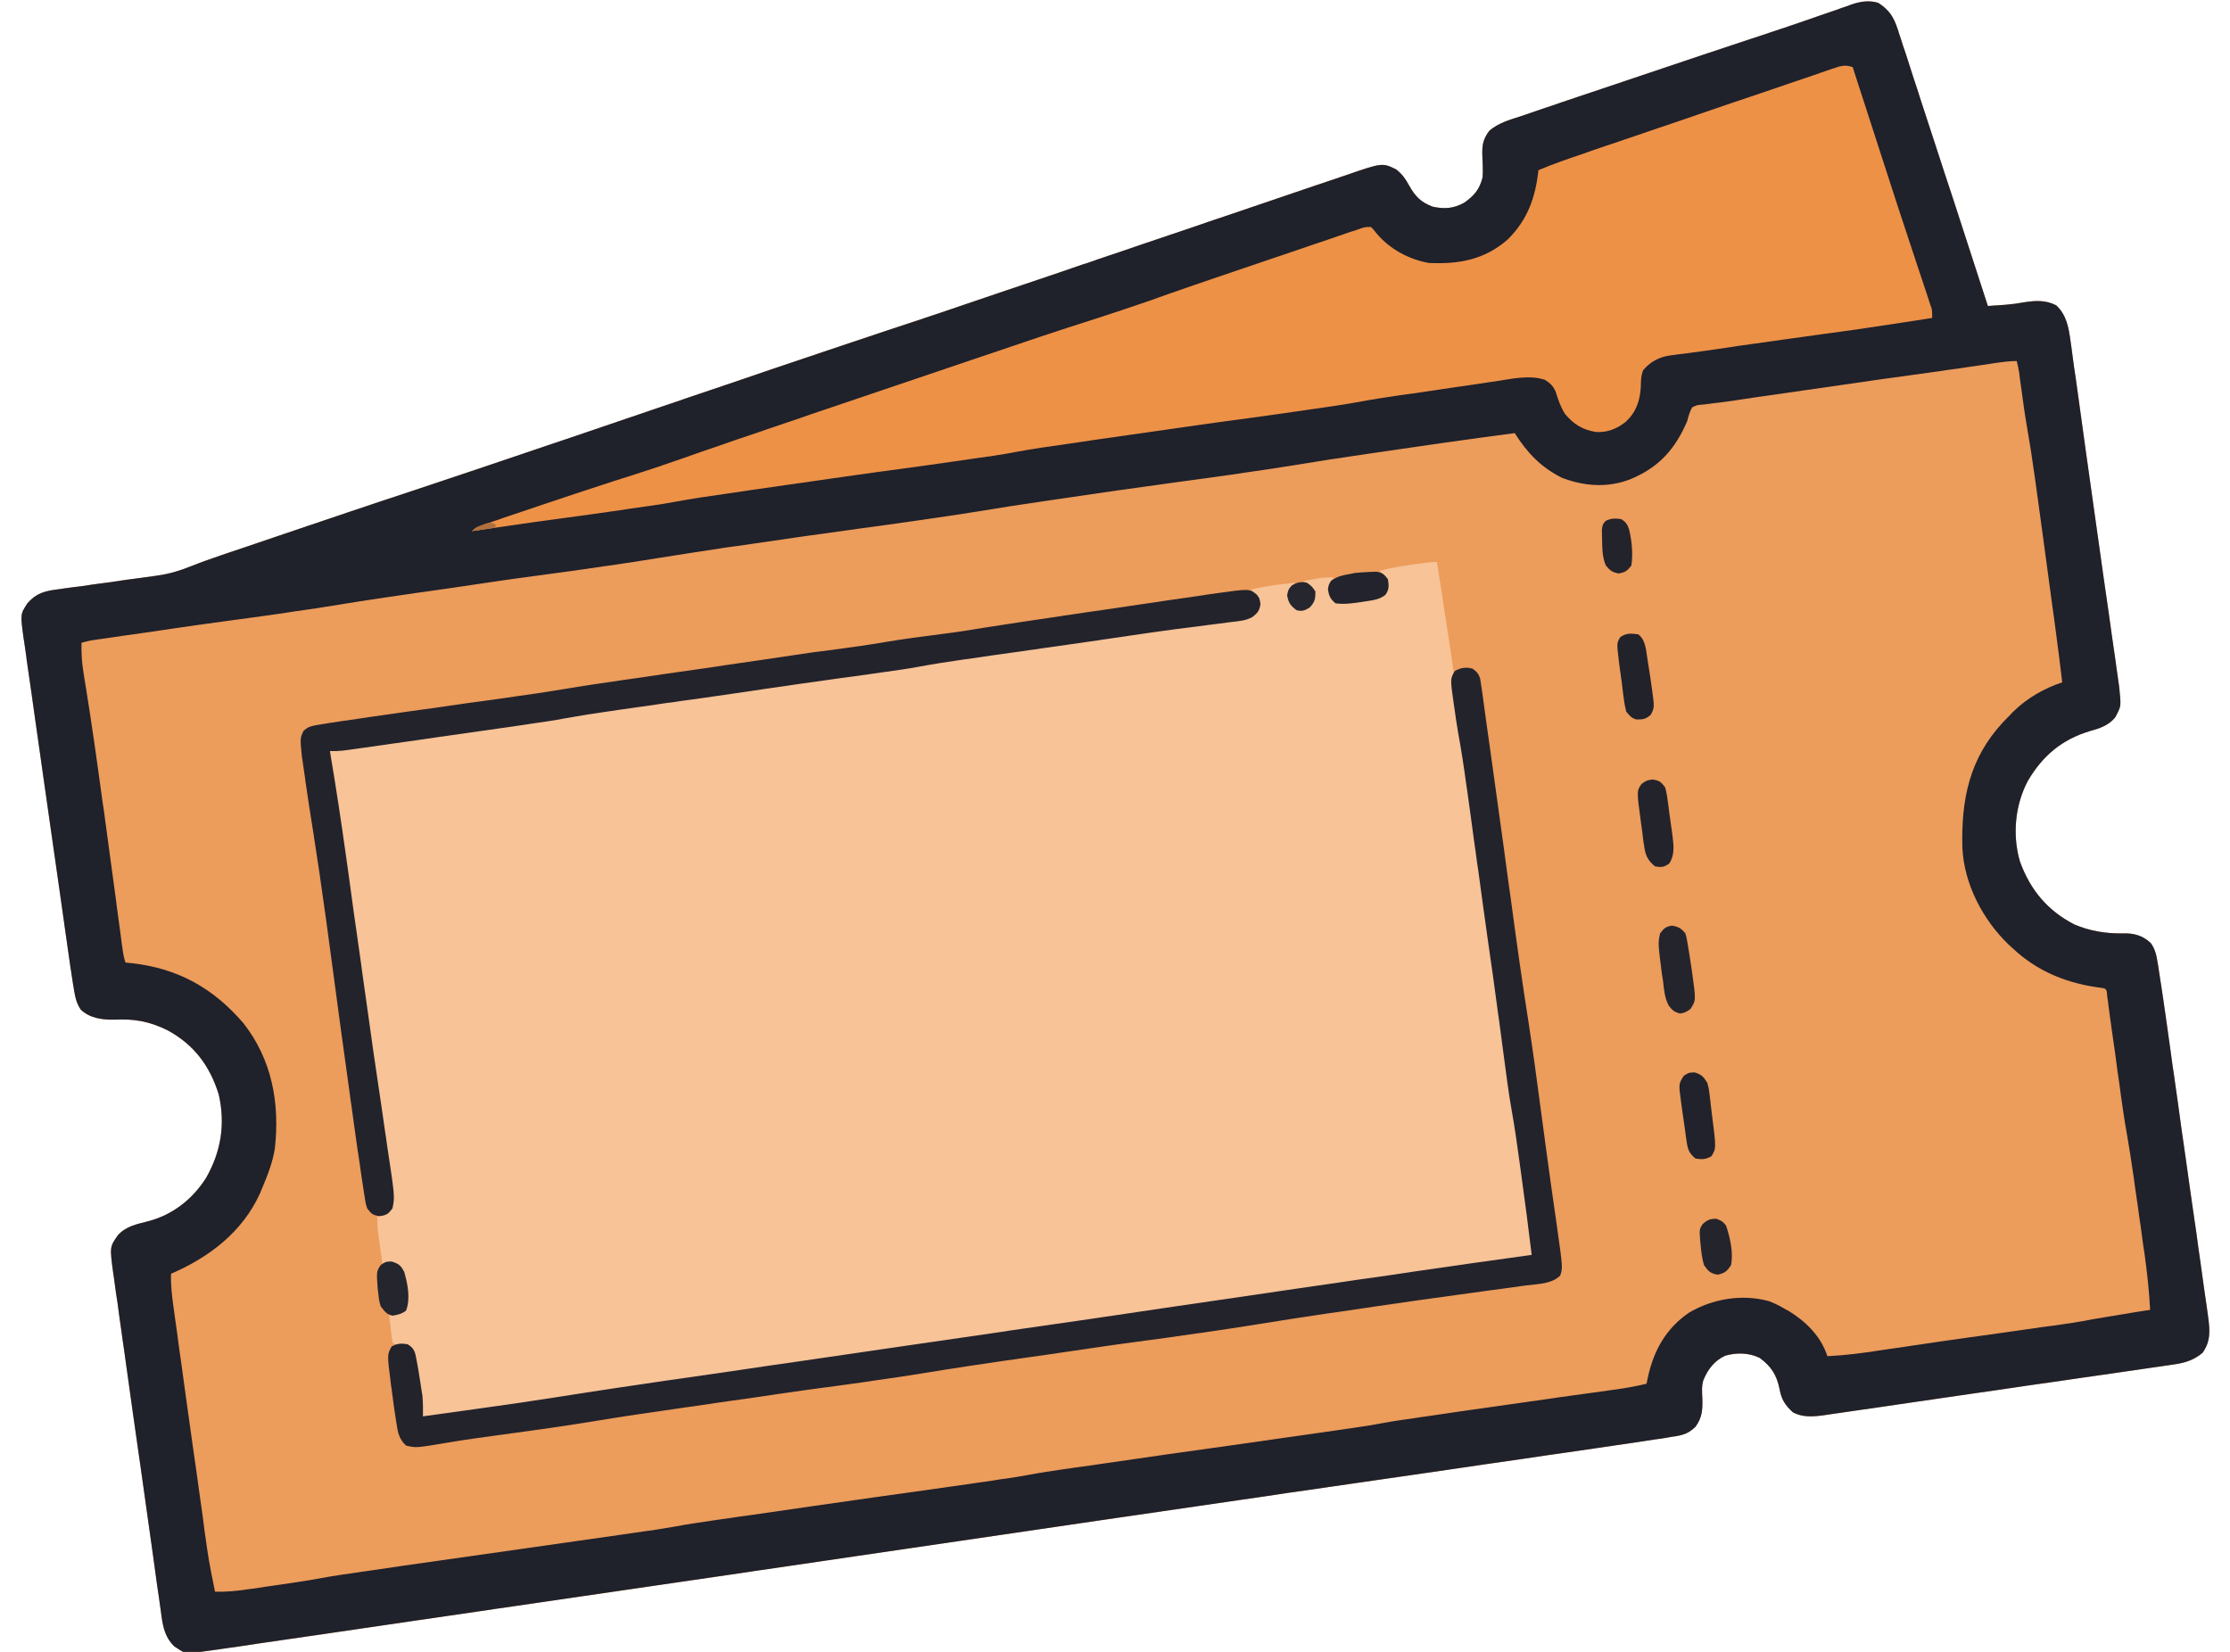 <?xml version="1.0" encoding="UTF-8"?>
<svg xmlns="http://www.w3.org/2000/svg" xmlns:xlink="http://www.w3.org/1999/xlink" width="54px" height="40px" viewBox="0 0 53 40" version="1.1">
<g id="surface1">
<path style=" stroke:none;fill-rule:nonzero;fill:rgb(92.549%,61.176%,35.686%);fill-opacity:1;" d="M 44.984 0.07 C 45.246 0.238 45.359 0.414 45.453 0.707 C 45.469 0.75 45.469 0.75 45.48 0.793 C 45.516 0.891 45.543 0.984 45.574 1.082 C 45.598 1.152 45.621 1.219 45.645 1.289 C 45.703 1.477 45.766 1.664 45.824 1.848 C 45.891 2.043 45.953 2.242 46.016 2.438 C 46.137 2.805 46.258 3.176 46.379 3.547 C 46.516 3.969 46.652 4.387 46.793 4.809 C 47.074 5.676 47.355 6.543 47.637 7.41 C 47.73 7.402 47.824 7.395 47.914 7.391 C 47.965 7.387 48.016 7.383 48.07 7.379 C 48.219 7.367 48.363 7.348 48.512 7.32 C 48.797 7.277 49.023 7.262 49.289 7.391 C 49.547 7.629 49.594 7.938 49.641 8.277 C 49.645 8.32 49.652 8.367 49.66 8.41 C 49.68 8.559 49.699 8.707 49.719 8.855 C 49.734 8.957 49.75 9.062 49.766 9.168 C 49.801 9.422 49.836 9.676 49.871 9.926 C 49.91 10.219 49.953 10.512 49.992 10.805 C 50.059 11.273 50.125 11.746 50.191 12.219 C 50.277 12.82 50.359 13.422 50.445 14.023 C 50.484 14.285 50.52 14.551 50.559 14.812 C 50.586 15.016 50.617 15.223 50.645 15.426 C 50.672 15.613 50.699 15.801 50.727 15.992 C 50.734 16.059 50.746 16.125 50.754 16.195 C 50.77 16.285 50.781 16.379 50.793 16.469 C 50.801 16.523 50.809 16.574 50.816 16.625 C 50.863 17.09 50.863 17.09 50.766 17.285 C 50.754 17.309 50.738 17.336 50.727 17.363 C 50.566 17.566 50.348 17.637 50.109 17.703 C 49.43 17.906 48.961 18.301 48.602 18.914 C 48.293 19.504 48.227 20.223 48.414 20.863 C 48.664 21.551 49.086 22.055 49.734 22.387 C 50.098 22.543 50.5 22.609 50.891 22.602 C 51.168 22.594 51.375 22.645 51.582 22.836 C 51.691 22.988 51.723 23.145 51.75 23.328 C 51.758 23.359 51.762 23.391 51.766 23.422 C 51.781 23.523 51.797 23.625 51.812 23.727 C 51.816 23.758 51.824 23.789 51.828 23.824 C 51.867 24.074 51.902 24.324 51.938 24.574 C 51.949 24.656 51.961 24.738 51.973 24.82 C 52.004 25.043 52.035 25.262 52.066 25.484 C 52.09 25.672 52.117 25.855 52.145 26.043 C 52.207 26.48 52.27 26.918 52.328 27.355 C 52.395 27.805 52.457 28.258 52.52 28.707 C 52.574 29.098 52.633 29.484 52.688 29.871 C 52.719 30.105 52.75 30.336 52.785 30.566 C 52.816 30.785 52.844 31 52.875 31.219 C 52.887 31.297 52.898 31.379 52.91 31.457 C 52.926 31.566 52.941 31.676 52.957 31.785 C 52.961 31.816 52.965 31.848 52.969 31.879 C 53.016 32.215 53.035 32.477 52.836 32.758 C 52.621 32.941 52.398 33.004 52.125 33.043 C 52.07 33.051 52.07 33.051 52.012 33.059 C 51.887 33.078 51.766 33.094 51.641 33.113 C 51.551 33.125 51.461 33.137 51.371 33.152 C 51.129 33.188 50.887 33.223 50.645 33.258 C 50.391 33.293 50.137 33.332 49.883 33.367 C 49.457 33.43 49.031 33.492 48.605 33.551 C 48.168 33.617 47.73 33.68 47.293 33.742 C 46.762 33.82 46.234 33.898 45.707 33.973 C 45.504 34.004 45.305 34.031 45.102 34.062 C 44.863 34.098 44.625 34.129 44.391 34.164 C 44.301 34.176 44.215 34.191 44.129 34.203 C 44.008 34.219 43.891 34.238 43.77 34.254 C 43.719 34.262 43.719 34.262 43.668 34.27 C 43.414 34.305 43.141 34.328 42.91 34.195 C 42.719 34.016 42.637 33.887 42.59 33.625 C 42.52 33.289 42.387 33.086 42.113 32.883 C 41.855 32.754 41.551 32.75 41.277 32.828 C 41.016 32.949 40.855 33.156 40.746 33.426 C 40.703 33.57 40.715 33.711 40.723 33.859 C 40.73 34.133 40.723 34.316 40.559 34.547 C 40.406 34.695 40.289 34.742 40.086 34.777 C 40.043 34.785 40.043 34.785 40 34.789 C 39.898 34.809 39.801 34.824 39.699 34.84 C 39.66 34.844 39.621 34.852 39.582 34.855 C 39.27 34.906 38.953 34.949 38.641 34.996 C 38.5 35.016 38.355 35.039 38.211 35.059 C 37.961 35.094 37.715 35.133 37.465 35.168 C 37.098 35.219 36.73 35.273 36.367 35.328 C 35.758 35.414 35.148 35.504 34.539 35.594 C 33.633 35.723 32.727 35.855 31.816 35.988 C 31.781 35.992 31.742 36 31.703 36.004 C 31.359 36.055 31.02 36.105 30.676 36.152 C 30.297 36.211 29.918 36.266 29.539 36.32 C 27.25 36.652 24.961 36.988 22.672 37.324 C 21.066 37.559 19.461 37.797 17.852 38.031 C 17.793 38.039 17.73 38.047 17.668 38.059 C 15.754 38.34 13.836 38.617 11.922 38.898 C 11.766 38.922 11.609 38.945 11.453 38.965 C 11.395 38.977 11.395 38.977 11.336 38.984 C 10.719 39.074 10.102 39.164 9.484 39.254 C 8.863 39.344 8.242 39.438 7.621 39.527 C 7.246 39.582 6.871 39.637 6.496 39.691 C 6.242 39.73 5.988 39.766 5.738 39.801 C 5.594 39.824 5.445 39.844 5.301 39.867 C 5.145 39.891 4.988 39.91 4.832 39.934 C 4.789 39.941 4.742 39.949 4.695 39.953 C 4 40.055 4 40.055 3.793 39.914 C 3.77 39.898 3.742 39.883 3.719 39.867 C 3.504 39.656 3.449 39.414 3.41 39.129 C 3.406 39.09 3.398 39.055 3.395 39.016 C 3.379 38.895 3.359 38.773 3.344 38.652 C 3.332 38.562 3.32 38.477 3.305 38.391 C 3.273 38.152 3.238 37.914 3.207 37.676 C 3.172 37.426 3.137 37.18 3.102 36.93 C 3.043 36.512 2.984 36.094 2.926 35.676 C 2.855 35.191 2.789 34.711 2.719 34.227 C 2.648 33.711 2.574 33.199 2.504 32.684 C 2.48 32.535 2.461 32.387 2.441 32.238 C 2.406 32.008 2.375 31.773 2.344 31.539 C 2.332 31.457 2.316 31.371 2.305 31.285 C 2.289 31.168 2.273 31.051 2.258 30.934 C 2.254 30.902 2.246 30.867 2.242 30.832 C 2.156 30.195 2.156 30.195 2.352 29.914 C 2.551 29.691 2.809 29.645 3.082 29.574 C 3.672 29.422 4.156 29.047 4.488 28.527 C 4.852 27.891 4.961 27.223 4.797 26.504 C 4.582 25.805 4.191 25.289 3.551 24.945 C 3.113 24.73 2.754 24.668 2.27 24.691 C 1.977 24.695 1.68 24.66 1.457 24.449 C 1.348 24.293 1.32 24.137 1.289 23.953 C 1.285 23.922 1.281 23.891 1.273 23.859 C 1.258 23.758 1.242 23.66 1.227 23.559 C 1.223 23.527 1.219 23.492 1.211 23.461 C 1.176 23.211 1.141 22.965 1.105 22.715 C 1.094 22.633 1.082 22.551 1.07 22.469 C 1.039 22.25 1.008 22.027 0.977 21.809 C 0.957 21.672 0.938 21.531 0.918 21.395 C 0.848 20.914 0.781 20.43 0.711 19.949 C 0.648 19.5 0.582 19.051 0.52 18.605 C 0.465 18.219 0.41 17.832 0.355 17.445 C 0.324 17.215 0.289 16.984 0.258 16.754 C 0.227 16.539 0.195 16.324 0.164 16.105 C 0.152 16.027 0.141 15.949 0.133 15.871 C 0.117 15.762 0.102 15.652 0.086 15.547 C 0.078 15.5 0.078 15.5 0.07 15.449 C -0.008 14.871 -0.008 14.871 0.164 14.609 C 0.379 14.359 0.594 14.309 0.906 14.27 C 0.977 14.262 0.977 14.262 1.043 14.25 C 1.188 14.23 1.328 14.211 1.473 14.195 C 1.566 14.18 1.664 14.168 1.758 14.152 C 1.949 14.125 2.141 14.098 2.332 14.074 C 2.379 14.066 2.426 14.059 2.477 14.051 C 2.574 14.039 2.672 14.027 2.77 14.012 C 2.914 13.992 3.059 13.973 3.203 13.953 C 3.246 13.945 3.289 13.941 3.332 13.934 C 3.605 13.895 3.852 13.82 4.105 13.719 C 4.348 13.621 4.594 13.535 4.844 13.449 C 4.906 13.43 4.906 13.43 4.969 13.406 C 5.105 13.359 5.238 13.316 5.375 13.27 C 5.473 13.238 5.57 13.203 5.664 13.172 C 5.867 13.102 6.07 13.035 6.273 12.965 C 6.527 12.879 6.781 12.793 7.035 12.707 C 7.234 12.641 7.434 12.574 7.637 12.504 C 7.727 12.473 7.82 12.441 7.914 12.41 C 8.449 12.23 8.984 12.051 9.52 11.875 C 10.578 11.523 11.633 11.168 12.688 10.809 C 12.938 10.723 13.188 10.641 13.441 10.555 C 13.863 10.41 14.285 10.27 14.703 10.125 C 14.73 10.117 14.758 10.105 14.785 10.098 C 14.973 10.035 15.16 9.969 15.348 9.906 C 15.562 9.832 15.777 9.762 15.992 9.688 C 16.016 9.68 16.043 9.672 16.07 9.66 C 16.516 9.508 16.961 9.359 17.41 9.207 C 17.656 9.121 17.906 9.039 18.152 8.953 C 19.102 8.633 20.051 8.312 21 7.996 C 21.922 7.695 22.836 7.383 23.754 7.07 C 24 6.988 24.25 6.902 24.496 6.82 C 24.914 6.68 25.328 6.539 25.742 6.395 C 25.77 6.387 25.797 6.379 25.824 6.371 C 26.008 6.305 26.191 6.242 26.379 6.18 C 26.59 6.109 26.801 6.039 27.012 5.965 C 27.039 5.957 27.062 5.949 27.09 5.938 C 27.531 5.789 27.969 5.641 28.41 5.492 C 28.656 5.406 28.898 5.324 29.145 5.242 C 29.633 5.078 30.117 4.91 30.605 4.746 C 30.859 4.66 31.113 4.574 31.363 4.488 C 31.527 4.434 31.691 4.379 31.852 4.324 C 31.93 4.297 32.004 4.27 32.082 4.246 C 32.973 3.938 32.973 3.938 33.309 4.102 C 33.457 4.219 33.535 4.332 33.625 4.496 C 33.77 4.754 33.906 4.898 34.191 5.004 C 34.473 5.066 34.699 5.051 34.953 4.91 C 35.195 4.742 35.332 4.582 35.402 4.289 C 35.414 4.109 35.402 3.938 35.395 3.762 C 35.387 3.508 35.414 3.367 35.566 3.164 C 35.785 2.98 36.039 2.906 36.309 2.82 C 36.383 2.793 36.383 2.793 36.457 2.77 C 36.594 2.723 36.73 2.676 36.867 2.629 C 37.016 2.582 37.16 2.531 37.305 2.48 C 37.551 2.398 37.797 2.316 38.039 2.234 C 38.379 2.121 38.719 2.004 39.059 1.891 C 40.18 1.512 41.301 1.137 42.426 0.766 C 42.777 0.648 43.133 0.531 43.484 0.406 C 43.516 0.395 43.551 0.383 43.582 0.371 C 43.711 0.328 43.836 0.285 43.961 0.242 C 44.055 0.207 44.152 0.172 44.25 0.141 C 44.277 0.129 44.305 0.121 44.332 0.109 C 44.547 0.035 44.766 0 44.984 0.07 Z M 44.984 0.07 "/>
<path style=" stroke:none;fill-rule:nonzero;fill:rgb(96.863%,76.471%,59.216%);fill-opacity:1;" d="M 34.297 13.609 C 34.34 13.902 34.387 14.191 34.434 14.484 C 34.445 14.582 34.461 14.68 34.477 14.781 C 34.711 16.285 34.711 16.285 34.703 16.539 C 34.699 16.809 34.746 17.078 34.785 17.344 C 34.801 17.438 34.812 17.531 34.828 17.629 C 34.836 17.691 34.844 17.754 34.855 17.816 C 34.859 17.844 34.863 17.867 34.867 17.898 C 34.891 18.074 34.922 18.25 34.953 18.422 C 35.031 18.871 35.094 19.32 35.156 19.773 C 35.168 19.855 35.18 19.941 35.191 20.023 C 35.223 20.246 35.254 20.473 35.285 20.695 C 35.312 20.879 35.336 21.066 35.363 21.25 C 35.535 22.508 35.707 23.762 35.879 25.02 C 35.98 25.762 35.98 25.762 36.082 26.504 C 36.09 26.562 36.098 26.621 36.105 26.68 C 36.117 26.758 36.129 26.836 36.141 26.914 C 36.145 26.957 36.152 27 36.156 27.043 C 36.176 27.152 36.195 27.258 36.219 27.367 C 36.273 27.648 36.312 27.93 36.352 28.215 C 36.359 28.273 36.367 28.332 36.375 28.391 C 36.395 28.512 36.41 28.633 36.426 28.758 C 36.449 28.914 36.469 29.07 36.492 29.227 C 36.512 29.348 36.527 29.469 36.543 29.59 C 36.551 29.648 36.559 29.703 36.566 29.762 C 36.578 29.844 36.59 29.922 36.602 30.004 C 36.609 30.051 36.613 30.094 36.621 30.141 C 36.629 30.25 36.621 30.324 36.59 30.426 C 36.562 30.43 36.539 30.434 36.516 30.438 C 36.398 30.449 36.285 30.465 36.168 30.48 C 36.133 30.484 36.094 30.492 36.055 30.496 C 35.84 30.523 35.625 30.555 35.41 30.59 C 34.738 30.691 34.066 30.789 33.395 30.887 C 33.207 30.914 33.02 30.941 32.832 30.965 C 32.316 31.043 31.805 31.117 31.289 31.191 C 30.816 31.258 30.344 31.328 29.875 31.395 C 29.688 31.422 29.504 31.449 29.316 31.477 C 28.625 31.578 27.934 31.676 27.246 31.781 C 26.734 31.859 26.227 31.934 25.715 32.008 C 25.57 32.027 25.422 32.051 25.277 32.07 C 25.02 32.109 24.766 32.145 24.512 32.18 C 23.812 32.281 23.113 32.383 22.418 32.484 C 22.379 32.492 22.344 32.496 22.305 32.5 C 20.457 32.77 18.605 33.039 16.758 33.309 C 16.461 33.355 16.16 33.398 15.863 33.441 C 15.457 33.5 15.055 33.559 14.648 33.617 C 14.5 33.641 14.352 33.66 14.199 33.684 C 13.461 33.793 12.719 33.898 11.98 34.012 C 11.629 34.066 11.277 34.117 10.926 34.168 C 10.848 34.18 10.773 34.188 10.695 34.199 C 10.582 34.215 10.469 34.234 10.355 34.25 C 10.324 34.254 10.289 34.258 10.254 34.266 C 10.082 34.289 9.914 34.305 9.742 34.297 C 9.734 34.254 9.73 34.207 9.723 34.164 C 9.703 33.996 9.68 33.832 9.656 33.668 C 9.648 33.594 9.641 33.523 9.629 33.453 C 9.617 33.348 9.602 33.246 9.59 33.145 C 9.586 33.109 9.582 33.078 9.578 33.047 C 9.547 32.828 9.547 32.828 9.453 32.633 C 9.355 32.598 9.355 32.598 9.246 32.582 C 9.047 32.551 9.047 32.551 9.004 32.508 C 8.988 32.395 8.973 32.285 8.961 32.172 C 8.957 32.141 8.953 32.109 8.949 32.078 C 8.941 32 8.93 31.922 8.922 31.844 C 8.961 31.828 8.961 31.828 9 31.816 C 9.051 31.801 9.051 31.801 9.105 31.785 C 9.137 31.773 9.172 31.762 9.207 31.754 C 9.297 31.727 9.297 31.727 9.332 31.633 C 9.352 31.32 9.316 31.012 9.207 30.719 C 9.145 30.633 9.145 30.633 9.043 30.594 C 8.895 30.582 8.895 30.582 8.758 30.594 C 8.738 30.445 8.719 30.297 8.695 30.148 C 8.691 30.105 8.684 30.062 8.68 30.02 C 8.672 29.98 8.668 29.941 8.664 29.898 C 8.656 29.859 8.652 29.824 8.648 29.785 C 8.637 29.68 8.633 29.574 8.637 29.469 C 8.684 29.449 8.727 29.43 8.777 29.41 C 8.926 29.363 8.926 29.363 8.965 29.262 C 8.984 28.863 8.945 28.48 8.887 28.086 C 8.879 28.031 8.871 27.977 8.863 27.922 C 8.844 27.777 8.82 27.633 8.801 27.492 C 8.777 27.348 8.758 27.203 8.734 27.059 C 8.707 26.848 8.676 26.633 8.641 26.422 C 8.633 26.367 8.629 26.316 8.617 26.262 C 8.602 26.148 8.586 26.039 8.57 25.926 C 8.469 25.254 8.375 24.582 8.281 23.91 C 8.266 23.805 8.25 23.699 8.234 23.598 C 8.184 23.23 8.133 22.867 8.082 22.5 C 8.035 22.164 7.988 21.824 7.941 21.484 C 7.898 21.195 7.859 20.902 7.816 20.609 C 7.793 20.434 7.766 20.262 7.742 20.086 C 7.719 19.926 7.695 19.762 7.676 19.598 C 7.664 19.539 7.656 19.48 7.648 19.418 C 7.59 19.012 7.539 18.602 7.488 18.188 C 8.93 17.969 10.375 17.758 11.816 17.559 C 12.043 17.523 12.27 17.492 12.496 17.461 C 12.59 17.449 12.684 17.434 12.777 17.422 C 12.891 17.406 13.004 17.391 13.121 17.375 C 13.148 17.371 13.18 17.363 13.211 17.359 C 13.387 17.336 13.559 17.305 13.734 17.273 C 14.195 17.188 14.66 17.121 15.125 17.055 C 15.215 17.043 15.305 17.027 15.391 17.016 C 15.629 16.98 15.863 16.949 16.102 16.914 C 16.297 16.887 16.492 16.859 16.688 16.832 C 17.973 16.645 19.258 16.465 20.547 16.285 C 20.723 16.258 20.902 16.234 21.078 16.207 C 21.16 16.199 21.238 16.188 21.32 16.176 C 21.43 16.16 21.543 16.145 21.656 16.129 C 21.703 16.121 21.703 16.121 21.75 16.113 C 21.93 16.09 22.113 16.059 22.293 16.023 C 22.73 15.945 23.172 15.879 23.617 15.816 C 23.699 15.805 23.781 15.793 23.863 15.781 C 24.082 15.75 24.305 15.715 24.523 15.684 C 24.703 15.66 24.887 15.633 25.066 15.605 C 25.93 15.484 26.789 15.359 27.652 15.242 C 27.715 15.23 27.777 15.223 27.844 15.215 C 28.305 15.148 28.305 15.148 28.535 15.117 C 28.688 15.098 28.84 15.074 28.992 15.055 C 29.035 15.047 29.078 15.043 29.125 15.035 C 29.309 15.012 29.492 14.984 29.672 14.945 C 29.715 14.938 29.715 14.938 29.758 14.93 C 29.852 14.895 29.898 14.855 29.957 14.777 C 29.98 14.598 29.977 14.516 29.875 14.363 C 29.848 14.336 29.824 14.305 29.793 14.277 C 30.145 14.188 30.5 14.148 30.859 14.109 C 30.828 14.148 30.828 14.148 30.797 14.184 C 30.707 14.316 30.715 14.41 30.734 14.566 C 30.793 14.68 30.793 14.68 30.898 14.734 C 31.055 14.734 31.148 14.727 31.27 14.625 C 31.328 14.477 31.312 14.387 31.27 14.234 C 31.168 14.133 31.168 14.133 31.062 14.07 C 31.141 14.055 31.215 14.039 31.293 14.027 C 31.336 14.02 31.379 14.012 31.422 14.004 C 31.551 13.984 31.672 13.98 31.801 13.984 C 31.785 14.008 31.773 14.031 31.758 14.055 C 31.695 14.211 31.695 14.34 31.758 14.5 C 31.91 14.621 32.121 14.578 32.305 14.559 C 32.402 14.547 32.496 14.531 32.594 14.512 C 32.625 14.508 32.656 14.504 32.691 14.5 C 32.723 14.492 32.754 14.488 32.785 14.484 C 32.812 14.477 32.84 14.473 32.871 14.469 C 32.965 14.438 33.008 14.398 33.07 14.32 C 33.09 14.137 33.09 14.055 32.988 13.906 C 32.961 13.875 32.934 13.848 32.906 13.82 C 33.176 13.754 33.441 13.707 33.715 13.668 C 33.754 13.664 33.793 13.656 33.832 13.652 C 33.988 13.629 34.137 13.609 34.297 13.609 Z M 34.297 13.609 "/>
<path style=" stroke:none;fill-rule:nonzero;fill:rgb(12.157%,12.941%,16.863%);fill-opacity:1;" d="M 44.984 0.07 C 45.246 0.238 45.359 0.414 45.453 0.707 C 45.469 0.75 45.469 0.75 45.48 0.793 C 45.516 0.891 45.543 0.984 45.574 1.082 C 45.598 1.152 45.621 1.219 45.645 1.289 C 45.703 1.477 45.766 1.664 45.824 1.848 C 45.891 2.043 45.953 2.242 46.016 2.438 C 46.137 2.805 46.258 3.176 46.379 3.547 C 46.516 3.969 46.652 4.387 46.793 4.809 C 47.074 5.676 47.355 6.543 47.637 7.41 C 47.73 7.402 47.824 7.395 47.914 7.391 C 47.965 7.387 48.016 7.383 48.07 7.379 C 48.219 7.367 48.363 7.348 48.512 7.32 C 48.797 7.277 49.023 7.262 49.289 7.391 C 49.547 7.629 49.594 7.938 49.641 8.277 C 49.645 8.32 49.652 8.367 49.66 8.41 C 49.68 8.559 49.699 8.707 49.719 8.855 C 49.734 8.957 49.75 9.062 49.766 9.168 C 49.801 9.422 49.836 9.676 49.871 9.926 C 49.91 10.219 49.953 10.512 49.992 10.805 C 50.059 11.273 50.125 11.746 50.191 12.219 C 50.277 12.82 50.359 13.422 50.445 14.023 C 50.484 14.285 50.52 14.551 50.559 14.812 C 50.586 15.016 50.617 15.223 50.645 15.426 C 50.672 15.613 50.699 15.801 50.727 15.992 C 50.734 16.059 50.746 16.125 50.754 16.195 C 50.77 16.285 50.781 16.379 50.793 16.469 C 50.801 16.523 50.809 16.574 50.816 16.625 C 50.863 17.09 50.863 17.09 50.766 17.285 C 50.754 17.309 50.738 17.336 50.727 17.363 C 50.566 17.566 50.348 17.637 50.109 17.703 C 49.43 17.906 48.961 18.301 48.602 18.914 C 48.293 19.504 48.227 20.223 48.414 20.863 C 48.664 21.551 49.086 22.055 49.734 22.387 C 50.098 22.543 50.5 22.609 50.891 22.602 C 51.168 22.594 51.375 22.645 51.582 22.836 C 51.691 22.988 51.723 23.145 51.75 23.328 C 51.758 23.359 51.762 23.391 51.766 23.422 C 51.781 23.523 51.797 23.625 51.812 23.727 C 51.816 23.758 51.824 23.789 51.828 23.824 C 51.867 24.074 51.902 24.324 51.938 24.574 C 51.949 24.656 51.961 24.738 51.973 24.82 C 52.004 25.043 52.035 25.262 52.066 25.484 C 52.09 25.672 52.117 25.855 52.145 26.043 C 52.207 26.48 52.27 26.918 52.328 27.355 C 52.395 27.805 52.457 28.258 52.52 28.707 C 52.574 29.098 52.633 29.484 52.688 29.871 C 52.719 30.105 52.75 30.336 52.785 30.566 C 52.816 30.785 52.844 31 52.875 31.219 C 52.887 31.297 52.898 31.379 52.91 31.457 C 52.926 31.566 52.941 31.676 52.957 31.785 C 52.961 31.816 52.965 31.848 52.969 31.879 C 53.016 32.215 53.035 32.477 52.836 32.758 C 52.621 32.941 52.398 33.004 52.125 33.043 C 52.07 33.051 52.07 33.051 52.012 33.059 C 51.887 33.078 51.766 33.094 51.641 33.113 C 51.551 33.125 51.461 33.137 51.371 33.152 C 51.129 33.188 50.887 33.223 50.645 33.258 C 50.391 33.293 50.137 33.332 49.883 33.367 C 49.457 33.43 49.031 33.492 48.605 33.551 C 48.168 33.617 47.73 33.68 47.293 33.742 C 46.762 33.82 46.234 33.898 45.707 33.973 C 45.504 34.004 45.305 34.031 45.102 34.062 C 44.863 34.098 44.625 34.129 44.391 34.164 C 44.301 34.176 44.215 34.191 44.129 34.203 C 44.008 34.219 43.891 34.238 43.77 34.254 C 43.719 34.262 43.719 34.262 43.668 34.27 C 43.414 34.305 43.141 34.328 42.91 34.195 C 42.719 34.016 42.637 33.887 42.59 33.625 C 42.52 33.289 42.387 33.086 42.113 32.883 C 41.855 32.754 41.551 32.75 41.277 32.828 C 41.016 32.949 40.855 33.156 40.746 33.426 C 40.703 33.57 40.715 33.711 40.723 33.859 C 40.73 34.133 40.723 34.316 40.559 34.547 C 40.406 34.695 40.289 34.742 40.086 34.777 C 40.043 34.785 40.043 34.785 40 34.789 C 39.898 34.809 39.801 34.824 39.699 34.84 C 39.66 34.844 39.621 34.852 39.582 34.855 C 39.27 34.906 38.953 34.949 38.641 34.996 C 38.5 35.016 38.355 35.039 38.211 35.059 C 37.961 35.094 37.715 35.133 37.465 35.168 C 37.098 35.219 36.73 35.273 36.367 35.328 C 35.758 35.414 35.148 35.504 34.539 35.594 C 33.633 35.723 32.727 35.855 31.816 35.988 C 31.781 35.992 31.742 36 31.703 36.004 C 31.359 36.055 31.02 36.105 30.676 36.152 C 30.297 36.211 29.918 36.266 29.539 36.32 C 27.25 36.652 24.961 36.988 22.672 37.324 C 21.066 37.559 19.461 37.797 17.852 38.031 C 17.793 38.039 17.73 38.047 17.668 38.059 C 15.754 38.34 13.836 38.617 11.922 38.898 C 11.766 38.922 11.609 38.945 11.453 38.965 C 11.395 38.977 11.395 38.977 11.336 38.984 C 10.719 39.074 10.102 39.164 9.484 39.254 C 8.863 39.344 8.242 39.438 7.621 39.527 C 7.246 39.582 6.871 39.637 6.496 39.691 C 6.242 39.73 5.988 39.766 5.738 39.801 C 5.594 39.824 5.445 39.844 5.301 39.867 C 5.145 39.891 4.988 39.91 4.832 39.934 C 4.789 39.941 4.742 39.949 4.695 39.953 C 4 40.055 4 40.055 3.793 39.914 C 3.77 39.898 3.742 39.883 3.719 39.867 C 3.504 39.656 3.449 39.414 3.41 39.129 C 3.406 39.09 3.398 39.055 3.395 39.016 C 3.379 38.895 3.359 38.773 3.344 38.652 C 3.332 38.562 3.32 38.477 3.305 38.391 C 3.273 38.152 3.238 37.914 3.207 37.676 C 3.172 37.426 3.137 37.18 3.102 36.93 C 3.043 36.512 2.984 36.094 2.926 35.676 C 2.855 35.191 2.789 34.711 2.719 34.227 C 2.648 33.711 2.574 33.199 2.504 32.684 C 2.48 32.535 2.461 32.387 2.441 32.238 C 2.406 32.008 2.375 31.773 2.344 31.539 C 2.332 31.457 2.316 31.371 2.305 31.285 C 2.289 31.168 2.273 31.051 2.258 30.934 C 2.254 30.902 2.246 30.867 2.242 30.832 C 2.156 30.195 2.156 30.195 2.352 29.914 C 2.551 29.691 2.809 29.645 3.082 29.574 C 3.672 29.422 4.156 29.047 4.488 28.527 C 4.852 27.891 4.961 27.223 4.797 26.504 C 4.582 25.805 4.191 25.289 3.551 24.945 C 3.113 24.73 2.754 24.668 2.27 24.691 C 1.977 24.695 1.68 24.66 1.457 24.449 C 1.348 24.293 1.32 24.137 1.289 23.953 C 1.285 23.922 1.281 23.891 1.273 23.859 C 1.258 23.758 1.242 23.66 1.227 23.559 C 1.223 23.527 1.219 23.492 1.211 23.461 C 1.176 23.211 1.141 22.965 1.105 22.715 C 1.094 22.633 1.082 22.551 1.07 22.469 C 1.039 22.25 1.008 22.027 0.977 21.809 C 0.957 21.672 0.938 21.531 0.918 21.395 C 0.848 20.914 0.781 20.43 0.711 19.949 C 0.648 19.5 0.582 19.051 0.52 18.605 C 0.465 18.219 0.41 17.832 0.355 17.445 C 0.324 17.215 0.289 16.984 0.258 16.754 C 0.227 16.539 0.195 16.324 0.164 16.105 C 0.152 16.027 0.141 15.949 0.133 15.871 C 0.117 15.762 0.102 15.652 0.086 15.547 C 0.078 15.5 0.078 15.5 0.07 15.449 C -0.008 14.871 -0.008 14.871 0.164 14.609 C 0.379 14.359 0.594 14.309 0.906 14.27 C 0.977 14.262 0.977 14.262 1.043 14.25 C 1.188 14.23 1.328 14.211 1.473 14.195 C 1.566 14.18 1.664 14.168 1.758 14.152 C 1.949 14.125 2.141 14.098 2.332 14.074 C 2.379 14.066 2.426 14.059 2.477 14.051 C 2.574 14.039 2.672 14.027 2.77 14.012 C 2.914 13.992 3.059 13.973 3.203 13.953 C 3.246 13.945 3.289 13.941 3.332 13.934 C 3.605 13.895 3.852 13.82 4.105 13.719 C 4.348 13.621 4.594 13.535 4.844 13.449 C 4.906 13.43 4.906 13.43 4.969 13.406 C 5.105 13.359 5.238 13.316 5.375 13.27 C 5.473 13.238 5.57 13.203 5.664 13.172 C 5.867 13.102 6.07 13.035 6.273 12.965 C 6.527 12.879 6.781 12.793 7.035 12.707 C 7.234 12.641 7.434 12.574 7.637 12.504 C 7.727 12.473 7.82 12.441 7.914 12.41 C 8.449 12.23 8.984 12.051 9.52 11.875 C 10.578 11.523 11.633 11.168 12.688 10.809 C 12.938 10.723 13.188 10.641 13.441 10.555 C 13.863 10.41 14.285 10.27 14.703 10.125 C 14.73 10.117 14.758 10.105 14.785 10.098 C 14.973 10.035 15.16 9.969 15.348 9.906 C 15.562 9.832 15.777 9.762 15.992 9.688 C 16.016 9.68 16.043 9.672 16.07 9.66 C 16.516 9.508 16.961 9.359 17.41 9.207 C 17.656 9.121 17.906 9.039 18.152 8.953 C 19.102 8.633 20.051 8.312 21 7.996 C 21.922 7.695 22.836 7.383 23.754 7.07 C 24 6.988 24.25 6.902 24.496 6.82 C 24.914 6.68 25.328 6.539 25.742 6.395 C 25.77 6.387 25.797 6.379 25.824 6.371 C 26.008 6.305 26.191 6.242 26.379 6.18 C 26.59 6.109 26.801 6.039 27.012 5.965 C 27.039 5.957 27.062 5.949 27.09 5.938 C 27.531 5.789 27.969 5.641 28.41 5.492 C 28.656 5.406 28.898 5.324 29.145 5.242 C 29.633 5.078 30.117 4.91 30.605 4.746 C 30.859 4.66 31.113 4.574 31.363 4.488 C 31.527 4.434 31.691 4.379 31.852 4.324 C 31.93 4.297 32.004 4.27 32.082 4.246 C 32.973 3.938 32.973 3.938 33.309 4.102 C 33.457 4.219 33.535 4.332 33.625 4.496 C 33.77 4.754 33.906 4.898 34.191 5.004 C 34.473 5.066 34.699 5.051 34.953 4.91 C 35.195 4.742 35.332 4.582 35.402 4.289 C 35.414 4.109 35.402 3.938 35.395 3.762 C 35.387 3.508 35.414 3.367 35.566 3.164 C 35.785 2.98 36.039 2.906 36.309 2.82 C 36.383 2.793 36.383 2.793 36.457 2.77 C 36.594 2.723 36.73 2.676 36.867 2.629 C 37.016 2.582 37.16 2.531 37.305 2.48 C 37.551 2.398 37.797 2.316 38.039 2.234 C 38.379 2.121 38.719 2.004 39.059 1.891 C 40.18 1.512 41.301 1.137 42.426 0.766 C 42.777 0.648 43.133 0.531 43.484 0.406 C 43.516 0.395 43.551 0.383 43.582 0.371 C 43.711 0.328 43.836 0.285 43.961 0.242 C 44.055 0.207 44.152 0.172 44.25 0.141 C 44.277 0.129 44.305 0.121 44.332 0.109 C 44.547 0.035 44.766 0 44.984 0.07 Z M 47.82 8.789 C 47.789 8.793 47.754 8.801 47.719 8.805 C 47.645 8.816 47.566 8.828 47.492 8.84 C 47.297 8.867 47.102 8.895 46.906 8.926 C 46.867 8.93 46.828 8.938 46.785 8.941 C 46.465 8.988 46.141 9.035 45.82 9.078 C 45.258 9.152 44.699 9.234 44.137 9.316 C 43.836 9.359 43.539 9.402 43.238 9.445 C 43.066 9.469 42.895 9.496 42.719 9.52 C 42.578 9.539 42.434 9.562 42.289 9.582 C 42.234 9.59 42.176 9.598 42.121 9.605 C 42.094 9.609 42.066 9.613 42.039 9.617 C 41.855 9.645 41.676 9.672 41.492 9.699 C 41.32 9.727 41.148 9.746 40.977 9.766 C 40.941 9.773 40.906 9.777 40.871 9.781 C 40.809 9.789 40.746 9.797 40.688 9.801 C 40.594 9.809 40.594 9.809 40.477 9.863 C 40.414 9.973 40.387 10.078 40.355 10.199 C 40.062 10.883 39.664 11.324 38.969 11.609 C 38.422 11.816 37.867 11.777 37.324 11.57 C 36.816 11.316 36.484 10.969 36.18 10.488 C 35.039 10.637 33.898 10.801 32.758 10.969 C 32.66 10.984 32.566 10.996 32.469 11.012 C 31.93 11.09 31.395 11.172 30.859 11.262 C 30.453 11.328 30.051 11.387 29.645 11.445 C 29.57 11.457 29.492 11.469 29.418 11.48 C 28.945 11.547 28.469 11.613 27.996 11.676 C 27.016 11.809 26.039 11.949 25.062 12.094 C 24.969 12.109 24.871 12.121 24.773 12.137 C 24.238 12.215 23.699 12.297 23.164 12.387 C 22.758 12.453 22.355 12.512 21.949 12.57 C 21.875 12.582 21.801 12.594 21.727 12.602 C 21.25 12.672 20.773 12.738 20.301 12.801 C 19.324 12.934 18.348 13.074 17.371 13.219 C 17.273 13.23 17.176 13.246 17.082 13.258 C 16.543 13.34 16.008 13.422 15.469 13.508 C 15.066 13.574 14.66 13.637 14.254 13.695 C 14.18 13.703 14.105 13.715 14.031 13.727 C 13.555 13.797 13.082 13.863 12.605 13.926 C 12.18 13.98 11.75 14.043 11.324 14.105 C 11.062 14.145 10.797 14.184 10.531 14.223 C 10.34 14.25 10.148 14.277 9.961 14.305 C 9.82 14.324 9.684 14.344 9.547 14.363 C 8.953 14.449 8.359 14.535 7.766 14.633 C 7.363 14.699 6.965 14.762 6.562 14.816 C 6.488 14.828 6.41 14.84 6.336 14.852 C 5.855 14.918 5.371 14.988 4.891 15.051 C 4.473 15.105 4.059 15.168 3.641 15.227 C 3.422 15.262 3.203 15.293 2.984 15.324 C 2.824 15.348 2.668 15.367 2.508 15.391 C 2.43 15.402 2.352 15.414 2.273 15.426 C 2.164 15.441 2.055 15.457 1.945 15.473 C 1.91 15.477 1.879 15.48 1.844 15.488 C 1.715 15.504 1.598 15.527 1.473 15.566 C 1.469 15.809 1.48 16.035 1.52 16.273 C 1.531 16.34 1.543 16.41 1.551 16.477 C 1.559 16.512 1.562 16.547 1.57 16.586 C 1.723 17.527 1.855 18.477 1.984 19.422 C 1.996 19.492 2.004 19.562 2.016 19.633 C 2.109 20.336 2.207 21.035 2.301 21.738 C 2.309 21.789 2.316 21.84 2.32 21.891 C 2.352 22.121 2.383 22.352 2.414 22.582 C 2.426 22.664 2.434 22.742 2.445 22.82 C 2.449 22.855 2.453 22.895 2.461 22.93 C 2.477 23.062 2.496 23.184 2.539 23.309 C 2.59 23.312 2.641 23.32 2.695 23.324 C 3.805 23.449 4.66 23.922 5.395 24.777 C 6.086 25.66 6.277 26.707 6.156 27.809 C 6.102 28.145 5.984 28.449 5.852 28.762 C 5.836 28.805 5.816 28.848 5.797 28.895 C 5.371 29.836 4.559 30.449 3.641 30.844 C 3.633 31.121 3.664 31.387 3.703 31.664 C 3.711 31.711 3.719 31.762 3.723 31.809 C 3.746 31.965 3.766 32.121 3.789 32.277 C 3.805 32.387 3.816 32.496 3.832 32.605 C 3.879 32.934 3.926 33.262 3.969 33.59 C 3.977 33.637 3.984 33.684 3.988 33.73 C 4.059 34.23 4.129 34.734 4.199 35.234 C 4.242 35.52 4.281 35.809 4.32 36.094 C 4.352 36.305 4.379 36.52 4.41 36.73 C 4.422 36.832 4.438 36.934 4.449 37.039 C 4.555 37.793 4.555 37.793 4.707 38.543 C 4.988 38.551 5.254 38.523 5.535 38.48 C 5.578 38.477 5.621 38.469 5.664 38.465 C 5.754 38.449 5.844 38.438 5.934 38.422 C 6.07 38.402 6.207 38.383 6.348 38.363 C 6.434 38.352 6.523 38.336 6.609 38.324 C 6.652 38.316 6.691 38.312 6.734 38.305 C 6.922 38.277 7.109 38.246 7.293 38.211 C 7.586 38.156 7.879 38.117 8.172 38.074 C 8.234 38.062 8.297 38.055 8.359 38.047 C 8.527 38.023 8.695 37.996 8.863 37.973 C 8.969 37.957 9.074 37.941 9.18 37.926 C 10.168 37.785 11.156 37.645 12.148 37.504 C 12.922 37.395 13.699 37.285 14.477 37.172 C 14.574 37.16 14.672 37.145 14.773 37.129 C 14.91 37.109 15.047 37.09 15.184 37.07 C 15.223 37.066 15.262 37.059 15.301 37.055 C 15.484 37.027 15.664 36.996 15.848 36.965 C 16.137 36.91 16.43 36.867 16.723 36.824 C 16.785 36.816 16.848 36.805 16.91 36.797 C 17.082 36.773 17.25 36.75 17.418 36.723 C 17.523 36.711 17.629 36.695 17.734 36.68 C 18.723 36.535 19.711 36.395 20.699 36.254 C 21.477 36.148 22.254 36.035 23.027 35.926 C 23.129 35.91 23.227 35.895 23.328 35.883 C 23.465 35.863 23.598 35.844 23.734 35.82 C 23.793 35.812 23.793 35.812 23.855 35.805 C 24.039 35.777 24.219 35.75 24.402 35.715 C 24.691 35.66 24.984 35.617 25.277 35.574 C 25.34 35.566 25.402 35.559 25.465 35.547 C 25.633 35.523 25.801 35.5 25.969 35.477 C 26.074 35.461 26.184 35.445 26.289 35.43 C 27.277 35.285 28.266 35.145 29.254 35.008 C 30.031 34.898 30.805 34.789 31.582 34.676 C 31.68 34.66 31.781 34.648 31.879 34.633 C 32.016 34.613 32.152 34.594 32.289 34.574 C 32.348 34.566 32.348 34.566 32.41 34.555 C 32.59 34.531 32.773 34.5 32.953 34.465 C 33.246 34.41 33.539 34.371 33.832 34.328 C 33.895 34.316 33.957 34.309 34.02 34.301 C 34.188 34.277 34.355 34.25 34.523 34.227 C 34.629 34.211 34.734 34.195 34.84 34.18 C 35.602 34.07 36.367 33.961 37.129 33.855 C 37.16 33.852 37.191 33.844 37.223 33.84 C 37.516 33.801 37.809 33.758 38.102 33.719 C 38.234 33.699 38.363 33.684 38.496 33.664 C 38.543 33.656 38.59 33.652 38.637 33.645 C 38.887 33.609 39.129 33.566 39.371 33.508 C 39.383 33.441 39.383 33.441 39.398 33.379 C 39.539 32.711 39.836 32.172 40.402 31.785 C 40.973 31.449 41.68 31.332 42.324 31.504 C 42.453 31.551 42.566 31.605 42.688 31.676 C 42.746 31.711 42.746 31.711 42.809 31.742 C 43.23 32 43.594 32.355 43.75 32.84 C 44.18 32.82 44.598 32.766 45.023 32.699 C 45.238 32.668 45.453 32.637 45.672 32.605 C 45.742 32.594 45.742 32.594 45.82 32.582 C 46.289 32.512 46.758 32.445 47.227 32.379 C 47.266 32.375 47.305 32.371 47.348 32.363 C 47.707 32.312 48.066 32.262 48.426 32.211 C 48.617 32.184 48.805 32.156 48.996 32.129 C 49.066 32.121 49.141 32.109 49.211 32.102 C 49.543 32.055 49.875 32.008 50.203 31.941 C 50.344 31.918 50.48 31.895 50.621 31.871 C 50.648 31.867 50.676 31.863 50.703 31.859 C 50.789 31.844 50.875 31.828 50.961 31.816 C 51.02 31.805 51.078 31.797 51.137 31.785 C 51.281 31.762 51.426 31.738 51.566 31.719 C 51.543 31.258 51.492 30.809 51.43 30.355 C 51.418 30.285 51.41 30.219 51.398 30.148 C 51.379 30.004 51.359 29.859 51.34 29.715 C 51.312 29.531 51.285 29.352 51.262 29.168 C 51.242 29.023 51.219 28.883 51.199 28.738 C 51.191 28.672 51.18 28.605 51.172 28.535 C 51.121 28.168 51.062 27.805 51 27.438 C 50.945 27.145 50.906 26.852 50.863 26.559 C 50.855 26.5 50.848 26.445 50.84 26.387 C 50.82 26.242 50.801 26.098 50.777 25.949 C 50.758 25.801 50.738 25.656 50.719 25.508 C 50.688 25.289 50.656 25.07 50.625 24.852 C 50.621 24.805 50.613 24.758 50.605 24.707 C 50.59 24.602 50.578 24.496 50.562 24.391 C 50.551 24.312 50.551 24.312 50.543 24.23 C 50.535 24.184 50.527 24.137 50.523 24.086 C 50.516 23.98 50.516 23.98 50.461 23.934 C 50.387 23.922 50.309 23.91 50.23 23.898 C 49.488 23.785 48.809 23.496 48.254 22.977 C 48.215 22.941 48.18 22.91 48.141 22.875 C 47.52 22.277 47.062 21.414 47.02 20.535 C 46.988 19.359 47.188 18.371 48 17.492 C 48.055 17.434 48.113 17.375 48.172 17.316 C 48.199 17.285 48.23 17.254 48.262 17.223 C 48.59 16.902 49.008 16.664 49.438 16.523 C 49.387 16.082 49.328 15.641 49.27 15.199 C 49.262 15.141 49.254 15.078 49.246 15.016 C 49.219 14.82 49.191 14.621 49.164 14.426 C 49.156 14.355 49.148 14.289 49.137 14.223 C 49.027 13.406 48.918 12.594 48.805 11.781 C 48.793 11.699 48.781 11.613 48.77 11.531 C 48.715 11.129 48.652 10.727 48.582 10.324 C 48.531 10.035 48.492 9.746 48.453 9.457 C 48.438 9.355 48.426 9.254 48.41 9.152 C 48.406 9.109 48.398 9.066 48.395 9.023 C 48.379 8.926 48.359 8.836 48.336 8.742 C 48.16 8.742 47.992 8.766 47.82 8.789 Z M 47.82 8.789 "/>
<path style=" stroke:none;fill-rule:nonzero;fill:rgb(92.941%,56.863%,27.843%);fill-opacity:1;" d="M 44.363 1.625 C 44.375 1.652 44.383 1.68 44.391 1.711 C 44.914 3.332 44.914 3.332 45.441 4.953 C 45.449 4.98 45.461 5.008 45.469 5.039 C 45.578 5.367 45.688 5.699 45.797 6.031 C 45.855 6.203 45.91 6.379 45.969 6.551 C 45.996 6.637 46.027 6.723 46.055 6.809 C 46.094 6.926 46.133 7.043 46.172 7.16 C 46.184 7.195 46.195 7.23 46.207 7.27 C 46.219 7.301 46.227 7.332 46.238 7.367 C 46.25 7.395 46.258 7.422 46.27 7.453 C 46.289 7.535 46.289 7.535 46.289 7.699 C 46.035 7.738 45.785 7.777 45.535 7.816 C 45.449 7.828 45.363 7.84 45.277 7.855 C 44.727 7.941 44.172 8.02 43.613 8.094 C 43.066 8.168 42.52 8.246 41.969 8.324 C 41.855 8.34 41.742 8.355 41.629 8.371 C 41.602 8.375 41.574 8.379 41.547 8.383 C 41.488 8.395 41.434 8.402 41.375 8.41 C 41.188 8.438 41 8.465 40.809 8.492 C 40.629 8.516 40.449 8.543 40.266 8.566 C 40.23 8.57 40.191 8.574 40.152 8.578 C 40.086 8.59 40.02 8.598 39.953 8.605 C 39.688 8.641 39.465 8.754 39.289 8.965 C 39.238 9.098 39.234 9.207 39.234 9.352 C 39.215 9.703 39.125 9.973 38.867 10.215 C 38.656 10.383 38.422 10.477 38.148 10.461 C 37.828 10.41 37.602 10.273 37.395 10.02 C 37.289 9.852 37.23 9.676 37.172 9.488 C 37.109 9.344 37.043 9.285 36.914 9.199 C 36.539 9.07 36.094 9.176 35.711 9.234 C 35.656 9.242 35.598 9.25 35.543 9.258 C 35.398 9.281 35.25 9.301 35.105 9.324 C 34.957 9.344 34.812 9.367 34.664 9.387 C 34.441 9.422 34.215 9.453 33.988 9.488 C 33.805 9.516 33.617 9.543 33.434 9.566 C 33.086 9.617 32.742 9.668 32.398 9.734 C 32.027 9.801 31.656 9.852 31.285 9.906 C 31.16 9.926 31.035 9.941 30.91 9.961 C 30.453 10.027 30 10.09 29.543 10.152 C 28.828 10.246 28.113 10.352 27.398 10.453 C 27.223 10.477 27.051 10.504 26.879 10.527 C 26.578 10.57 26.277 10.613 25.977 10.656 C 25.777 10.688 25.574 10.715 25.371 10.746 C 24.953 10.805 24.535 10.863 24.117 10.941 C 23.754 11.012 23.387 11.062 23.02 11.113 C 22.895 11.133 22.766 11.148 22.641 11.168 C 22.188 11.234 21.73 11.297 21.277 11.359 C 20.559 11.453 19.844 11.559 19.129 11.66 C 18.957 11.684 18.785 11.711 18.609 11.734 C 18.309 11.777 18.012 11.82 17.711 11.863 C 17.508 11.895 17.305 11.922 17.105 11.953 C 16.684 12.012 16.258 12.074 15.84 12.152 C 15.484 12.219 15.125 12.266 14.766 12.316 C 14.691 12.328 14.613 12.34 14.539 12.352 C 14.051 12.422 13.566 12.488 13.078 12.555 C 12.598 12.617 12.117 12.688 11.637 12.758 C 11.398 12.793 11.164 12.828 10.926 12.863 C 11.027 12.762 11.105 12.738 11.238 12.695 C 11.289 12.676 11.336 12.66 11.387 12.645 C 11.441 12.625 11.496 12.605 11.551 12.59 C 11.605 12.57 11.66 12.551 11.715 12.531 C 11.867 12.48 12.016 12.43 12.168 12.379 C 12.293 12.34 12.414 12.297 12.539 12.254 C 13.156 12.047 13.773 11.84 14.391 11.641 C 14.422 11.633 14.453 11.621 14.484 11.613 C 14.555 11.59 14.621 11.566 14.691 11.547 C 15.148 11.402 15.605 11.25 16.059 11.09 C 16.242 11.023 16.426 10.961 16.605 10.898 C 16.645 10.887 16.684 10.871 16.723 10.859 C 17.133 10.715 17.543 10.574 17.953 10.438 C 17.988 10.426 18.027 10.41 18.066 10.398 C 18.301 10.32 18.535 10.238 18.77 10.16 C 18.895 10.117 19.016 10.074 19.141 10.031 C 19.582 9.883 20.02 9.734 20.457 9.586 C 20.859 9.449 21.262 9.312 21.668 9.176 C 22.02 9.059 22.371 8.938 22.719 8.82 C 22.93 8.75 23.137 8.68 23.344 8.609 C 24.234 8.305 25.129 8.004 26.027 7.719 C 26.488 7.57 26.949 7.418 27.406 7.258 C 27.449 7.242 27.488 7.227 27.535 7.211 C 27.629 7.18 27.727 7.145 27.824 7.109 C 28.625 6.828 29.43 6.559 30.234 6.285 C 30.48 6.203 30.727 6.117 30.973 6.035 C 31.164 5.969 31.355 5.902 31.547 5.84 C 31.637 5.809 31.73 5.777 31.82 5.746 C 31.945 5.703 32.07 5.66 32.195 5.617 C 32.234 5.605 32.27 5.594 32.309 5.582 C 32.344 5.57 32.375 5.559 32.41 5.547 C 32.441 5.535 32.469 5.527 32.5 5.516 C 32.578 5.496 32.578 5.496 32.699 5.496 C 32.762 5.559 32.762 5.559 32.824 5.641 C 33.145 6.027 33.605 6.277 34.094 6.367 C 34.82 6.402 35.445 6.293 36.012 5.797 C 36.492 5.32 36.68 4.785 36.754 4.121 C 37.109 3.969 37.477 3.844 37.848 3.719 C 37.914 3.695 37.984 3.672 38.055 3.645 C 38.277 3.57 38.5 3.492 38.727 3.418 C 38.801 3.391 38.879 3.363 38.957 3.34 C 39.32 3.215 39.684 3.09 40.047 2.969 C 40.465 2.824 40.883 2.684 41.301 2.539 C 41.625 2.43 41.949 2.32 42.273 2.211 C 42.469 2.145 42.66 2.078 42.855 2.012 C 43.035 1.949 43.219 1.887 43.398 1.828 C 43.465 1.805 43.531 1.781 43.598 1.758 C 43.691 1.727 43.781 1.695 43.871 1.664 C 43.922 1.648 43.973 1.633 44.027 1.613 C 44.16 1.582 44.234 1.582 44.363 1.625 Z M 44.363 1.625 "/>
<path style=" stroke:none;fill-rule:nonzero;fill:rgb(13.725%,13.725%,17.255%);fill-opacity:1;" d="M 35.156 16.191 C 35.258 16.258 35.309 16.32 35.344 16.441 C 35.363 16.555 35.379 16.668 35.395 16.781 C 35.461 17.27 35.527 17.754 35.598 18.242 C 35.703 19.004 35.809 19.762 35.914 20.523 C 35.926 20.609 35.938 20.699 35.949 20.785 C 35.996 21.133 36.043 21.484 36.094 21.836 C 36.223 22.805 36.359 23.773 36.512 24.742 C 36.621 25.453 36.719 26.164 36.812 26.879 C 36.84 27.082 36.867 27.289 36.895 27.496 C 36.902 27.555 36.91 27.613 36.918 27.672 C 37.008 28.34 37.102 29.008 37.199 29.676 C 37.344 30.703 37.344 30.703 37.281 30.887 C 37.078 31.094 36.734 31.09 36.465 31.125 C 36.418 31.133 36.367 31.137 36.32 31.145 C 36.16 31.168 36.004 31.188 35.848 31.211 C 35.738 31.227 35.629 31.238 35.52 31.254 C 35.301 31.285 35.086 31.316 34.871 31.344 C 34.531 31.391 34.195 31.438 33.855 31.484 C 33.828 31.488 33.805 31.492 33.773 31.496 C 33.148 31.586 32.523 31.676 31.898 31.77 C 31.816 31.781 31.73 31.793 31.648 31.805 C 31.07 31.891 30.488 31.98 29.91 32.074 C 29.508 32.141 29.105 32.199 28.703 32.258 C 28.629 32.27 28.555 32.281 28.48 32.289 C 28.004 32.359 27.527 32.426 27.051 32.488 C 26.629 32.543 26.203 32.605 25.781 32.668 C 25.469 32.715 25.156 32.758 24.844 32.805 C 24.66 32.832 24.477 32.855 24.293 32.883 C 24.141 32.906 23.984 32.93 23.828 32.949 C 23.191 33.043 22.555 33.137 21.918 33.242 C 21.52 33.309 21.121 33.367 20.723 33.422 C 20.648 33.434 20.574 33.445 20.5 33.457 C 20.023 33.523 19.547 33.59 19.07 33.652 C 18.648 33.711 18.223 33.773 17.801 33.836 C 17.488 33.879 17.176 33.926 16.863 33.969 C 16.68 33.996 16.496 34.023 16.312 34.051 C 16.16 34.07 16.004 34.094 15.848 34.117 C 15.211 34.207 14.574 34.301 13.938 34.406 C 13.539 34.473 13.141 34.531 12.742 34.59 C 12.668 34.602 12.594 34.609 12.52 34.621 C 12.027 34.691 11.539 34.758 11.047 34.824 C 10.801 34.859 10.555 34.895 10.309 34.938 C 9.574 35.062 9.574 35.062 9.332 35.004 C 9.172 34.855 9.133 34.699 9.105 34.488 C 9.098 34.445 9.098 34.445 9.09 34.398 C 9.074 34.297 9.059 34.191 9.043 34.09 C 9.035 34.031 9.035 34.031 9.027 33.969 C 9.012 33.844 8.992 33.719 8.977 33.594 C 8.969 33.555 8.965 33.516 8.961 33.473 C 8.875 32.801 8.875 32.801 8.984 32.605 C 9.125 32.527 9.215 32.527 9.371 32.551 C 9.477 32.617 9.523 32.672 9.559 32.793 C 9.609 33.031 9.648 33.266 9.684 33.508 C 9.691 33.543 9.695 33.578 9.699 33.613 C 9.707 33.648 9.711 33.684 9.715 33.719 C 9.723 33.746 9.727 33.777 9.73 33.809 C 9.746 33.973 9.742 34.133 9.742 34.297 C 10.059 34.254 10.379 34.207 10.699 34.164 C 10.848 34.145 10.996 34.121 11.145 34.102 C 11.773 34.016 12.406 33.922 13.035 33.824 C 13.914 33.684 14.789 33.555 15.668 33.426 C 15.879 33.398 16.09 33.367 16.301 33.336 C 16.703 33.277 17.105 33.219 17.512 33.16 C 17.977 33.09 18.441 33.023 18.906 32.957 C 20.551 32.715 22.195 32.477 23.844 32.238 C 23.887 32.23 23.887 32.23 23.93 32.223 C 24.473 32.145 25.016 32.066 25.562 31.988 C 25.742 31.961 25.922 31.934 26.102 31.91 C 26.215 31.891 26.332 31.875 26.445 31.859 C 26.863 31.797 27.285 31.734 27.703 31.672 C 28.453 31.562 29.199 31.453 29.949 31.344 C 30.125 31.316 30.301 31.293 30.477 31.266 C 30.773 31.223 31.07 31.18 31.363 31.137 C 31.703 31.09 32.039 31.039 32.379 30.988 C 32.672 30.949 32.965 30.906 33.262 30.863 C 33.434 30.836 33.609 30.812 33.781 30.785 C 34.719 30.648 35.652 30.516 36.59 30.387 C 36.512 29.742 36.43 29.102 36.34 28.461 C 36.32 28.328 36.305 28.191 36.285 28.059 C 36.23 27.664 36.176 27.273 36.105 26.883 C 36.023 26.426 35.969 25.965 35.906 25.504 C 35.871 25.23 35.832 24.957 35.797 24.684 C 35.781 24.59 35.77 24.5 35.758 24.406 C 35.688 23.875 35.613 23.34 35.535 22.809 C 35.453 22.234 35.375 21.66 35.297 21.082 C 35.277 20.965 35.262 20.844 35.246 20.727 C 35.242 20.684 35.234 20.645 35.23 20.605 C 35.219 20.523 35.207 20.441 35.195 20.363 C 35.164 20.125 35.129 19.887 35.098 19.645 C 35.078 19.496 35.055 19.344 35.035 19.191 C 35.023 19.121 35.016 19.051 35.004 18.98 C 34.949 18.574 34.887 18.164 34.812 17.758 C 34.777 17.555 34.746 17.352 34.719 17.148 C 34.715 17.113 34.707 17.078 34.703 17.043 C 34.617 16.441 34.617 16.441 34.727 16.25 C 34.867 16.168 35 16.148 35.156 16.191 Z M 35.156 16.191 "/>
<path style=" stroke:none;fill-rule:nonzero;fill:rgb(13.725%,13.725%,17.255%);fill-opacity:1;" d="M 29.93 14.395 C 30 14.484 30 14.484 30.023 14.629 C 29.996 14.789 29.957 14.84 29.832 14.938 C 29.68 15.027 29.516 15.039 29.344 15.059 C 29.281 15.066 29.281 15.066 29.223 15.074 C 29.133 15.086 29.047 15.098 28.957 15.109 C 28.816 15.125 28.676 15.145 28.535 15.164 C 28.34 15.188 28.145 15.215 27.945 15.238 C 27.586 15.285 27.227 15.34 26.867 15.391 C 26.664 15.422 26.465 15.449 26.262 15.48 C 26.219 15.484 26.176 15.492 26.129 15.5 C 25.719 15.559 25.312 15.617 24.902 15.676 C 24.785 15.691 24.668 15.707 24.551 15.727 C 24.492 15.734 24.492 15.734 24.434 15.742 C 24.355 15.754 24.273 15.766 24.195 15.777 C 23.961 15.809 23.727 15.844 23.492 15.875 C 23.344 15.898 23.195 15.918 23.047 15.941 C 22.977 15.949 22.906 15.961 22.84 15.969 C 22.469 16.023 22.102 16.078 21.73 16.148 C 21.48 16.195 21.227 16.23 20.969 16.266 C 20.922 16.273 20.879 16.277 20.828 16.285 C 20.73 16.301 20.633 16.312 20.535 16.328 C 20.297 16.359 20.059 16.395 19.816 16.426 C 19.762 16.434 19.711 16.441 19.656 16.449 C 19.125 16.523 18.594 16.598 18.066 16.676 C 17.492 16.762 16.922 16.844 16.352 16.926 C 16.234 16.941 16.117 16.957 16 16.973 C 15.961 16.98 15.922 16.984 15.879 16.992 C 15.801 17.004 15.723 17.016 15.641 17.023 C 15.406 17.059 15.172 17.094 14.938 17.125 C 14.789 17.148 14.641 17.168 14.492 17.188 C 14.422 17.199 14.355 17.207 14.285 17.219 C 13.914 17.27 13.547 17.328 13.18 17.395 C 12.918 17.445 12.656 17.484 12.395 17.52 C 12.32 17.531 12.32 17.531 12.246 17.543 C 12.113 17.562 11.98 17.582 11.848 17.602 C 11.766 17.613 11.684 17.625 11.598 17.637 C 11.215 17.691 10.832 17.746 10.445 17.801 C 10.355 17.816 10.262 17.828 10.168 17.84 C 9.797 17.895 9.426 17.949 9.055 18 C 8.934 18.016 8.816 18.035 8.699 18.051 C 8.535 18.074 8.371 18.098 8.207 18.121 C 8.133 18.133 8.133 18.133 8.059 18.141 C 8.012 18.148 7.969 18.156 7.922 18.16 C 7.863 18.168 7.863 18.168 7.801 18.176 C 7.695 18.188 7.594 18.191 7.488 18.188 C 7.496 18.219 7.5 18.25 7.504 18.281 C 7.641 19.09 7.762 19.895 7.875 20.703 C 7.898 20.859 7.918 21.016 7.941 21.172 C 7.98 21.469 8.023 21.766 8.062 22.059 C 8.125 22.492 8.184 22.922 8.246 23.352 C 8.25 23.383 8.254 23.418 8.258 23.449 C 8.266 23.516 8.277 23.578 8.285 23.645 C 8.312 23.828 8.336 24.012 8.363 24.195 C 8.484 25.082 8.613 25.965 8.746 26.852 C 8.773 27.039 8.801 27.23 8.828 27.422 C 8.844 27.52 8.859 27.617 8.871 27.719 C 9.062 28.977 9.062 28.977 9.004 29.262 C 8.902 29.395 8.863 29.426 8.695 29.449 C 8.527 29.426 8.496 29.395 8.391 29.262 C 8.355 29.148 8.355 29.148 8.336 29.02 C 8.328 28.969 8.32 28.922 8.312 28.871 C 8.305 28.816 8.297 28.766 8.289 28.711 C 8.281 28.656 8.273 28.598 8.262 28.543 C 8.242 28.395 8.219 28.246 8.199 28.102 C 8.188 28.016 8.172 27.93 8.16 27.848 C 8.109 27.484 8.055 27.121 8.008 26.758 C 7.992 26.664 7.98 26.574 7.969 26.48 C 7.816 25.391 7.668 24.301 7.523 23.207 C 7.438 22.57 7.352 21.934 7.258 21.297 C 7.254 21.266 7.25 21.238 7.246 21.207 C 7.191 20.848 7.137 20.488 7.082 20.129 C 7.016 19.73 6.957 19.328 6.898 18.93 C 6.891 18.867 6.883 18.801 6.871 18.734 C 6.859 18.645 6.844 18.555 6.832 18.461 C 6.82 18.383 6.82 18.383 6.809 18.305 C 6.766 17.875 6.766 17.875 6.852 17.695 C 6.961 17.602 7.008 17.59 7.145 17.562 C 7.199 17.555 7.199 17.555 7.258 17.543 C 7.414 17.516 7.574 17.492 7.73 17.469 C 7.766 17.461 7.801 17.457 7.84 17.453 C 7.957 17.434 8.074 17.418 8.191 17.402 C 8.277 17.391 8.363 17.375 8.449 17.363 C 8.992 17.285 9.535 17.207 10.082 17.133 C 10.188 17.117 10.297 17.102 10.402 17.086 C 10.477 17.078 10.547 17.066 10.617 17.055 C 10.656 17.051 10.691 17.047 10.727 17.039 C 10.941 17.012 11.152 16.98 11.363 16.953 C 11.5 16.934 11.637 16.914 11.773 16.895 C 11.836 16.887 11.898 16.875 11.961 16.867 C 12.34 16.816 12.719 16.758 13.102 16.695 C 13.609 16.609 14.121 16.535 14.629 16.461 C 14.723 16.449 14.812 16.434 14.906 16.422 C 15.145 16.387 15.387 16.352 15.625 16.316 C 16.008 16.262 16.391 16.207 16.773 16.152 C 16.867 16.137 16.961 16.125 17.051 16.109 C 17.602 16.031 18.152 15.949 18.703 15.867 C 19.023 15.816 19.348 15.773 19.672 15.734 C 20.086 15.68 20.5 15.621 20.914 15.551 C 21.371 15.473 21.828 15.414 22.289 15.355 C 22.637 15.312 22.988 15.258 23.336 15.199 C 23.949 15.102 24.562 15.012 25.176 14.922 C 25.234 14.91 25.293 14.902 25.352 14.895 C 25.629 14.852 25.906 14.812 26.184 14.773 C 26.5 14.727 26.816 14.68 27.133 14.633 C 27.379 14.598 27.629 14.559 27.875 14.523 C 28.023 14.504 28.168 14.48 28.316 14.461 C 28.48 14.438 28.641 14.41 28.805 14.387 C 28.852 14.383 28.898 14.375 28.949 14.367 C 29.754 14.254 29.754 14.254 29.93 14.395 Z M 29.93 14.395 "/>
<path style=" stroke:none;fill-rule:nonzero;fill:rgb(14.118%,14.118%,17.255%);fill-opacity:1;" d="M 39.984 22.414 C 40.145 22.441 40.203 22.473 40.312 22.602 C 40.336 22.688 40.336 22.688 40.355 22.789 C 40.363 22.828 40.367 22.863 40.375 22.902 C 40.406 23.086 40.434 23.27 40.461 23.453 C 40.465 23.492 40.473 23.527 40.477 23.566 C 40.57 24.227 40.57 24.227 40.43 24.438 C 40.312 24.516 40.312 24.516 40.191 24.543 C 40.051 24.512 39.996 24.465 39.91 24.352 C 39.809 24.168 39.793 23.953 39.77 23.746 C 39.758 23.672 39.758 23.672 39.746 23.602 C 39.648 22.844 39.648 22.844 39.699 22.602 C 39.793 22.48 39.832 22.441 39.984 22.414 Z M 39.984 22.414 "/>
<path style=" stroke:none;fill-rule:nonzero;fill:rgb(13.725%,13.725%,17.255%);fill-opacity:1;" d="M 39.516 18.875 C 39.684 18.902 39.719 18.93 39.82 19.062 C 39.852 19.176 39.871 19.273 39.883 19.387 C 39.891 19.434 39.891 19.434 39.898 19.484 C 39.906 19.551 39.914 19.617 39.922 19.684 C 39.938 19.785 39.949 19.883 39.965 19.984 C 39.973 20.051 39.984 20.113 39.992 20.18 C 39.996 20.223 39.996 20.223 40.004 20.27 C 40.031 20.496 40.051 20.719 39.918 20.914 C 39.789 21 39.727 21.008 39.574 20.977 C 39.387 20.824 39.336 20.688 39.309 20.449 C 39.301 20.418 39.297 20.387 39.293 20.355 C 39.281 20.258 39.27 20.164 39.258 20.066 C 39.246 20 39.238 19.934 39.23 19.871 C 39.133 19.152 39.133 19.152 39.25 18.984 C 39.371 18.898 39.371 18.898 39.516 18.875 Z M 39.516 18.875 "/>
<path style=" stroke:none;fill-rule:nonzero;fill:rgb(12.941%,13.333%,16.863%);fill-opacity:1;" d="M 40.539 25.969 C 40.711 26.023 40.75 26.074 40.844 26.223 C 40.879 26.355 40.879 26.355 40.898 26.5 C 40.902 26.555 40.91 26.609 40.918 26.664 C 40.922 26.691 40.922 26.719 40.926 26.75 C 40.938 26.832 40.949 26.918 40.957 27 C 41.059 27.805 41.059 27.805 40.945 27.996 C 40.805 28.078 40.715 28.078 40.559 28.055 C 40.41 27.934 40.371 27.844 40.344 27.652 C 40.336 27.609 40.332 27.562 40.324 27.516 C 40.316 27.469 40.312 27.422 40.305 27.375 C 40.297 27.328 40.293 27.281 40.285 27.234 C 40.266 27.105 40.25 26.977 40.23 26.848 C 40.223 26.793 40.215 26.734 40.207 26.68 C 40.148 26.246 40.148 26.246 40.273 26.051 C 40.395 25.973 40.395 25.973 40.539 25.969 Z M 40.539 25.969 "/>
<path style=" stroke:none;fill-rule:nonzero;fill:rgb(13.333%,13.333%,16.863%);fill-opacity:1;" d="M 39.168 15.359 C 39.355 15.496 39.359 15.754 39.395 15.973 C 39.426 16.156 39.453 16.34 39.48 16.523 C 39.488 16.582 39.488 16.582 39.496 16.637 C 39.566 17.133 39.566 17.133 39.473 17.309 C 39.348 17.418 39.285 17.422 39.125 17.422 C 39.004 17.387 38.961 17.332 38.879 17.23 C 38.852 17.121 38.832 17.02 38.82 16.906 C 38.816 16.875 38.812 16.844 38.805 16.809 C 38.793 16.711 38.781 16.609 38.77 16.508 C 38.758 16.441 38.75 16.375 38.742 16.309 C 38.73 16.242 38.723 16.176 38.715 16.113 C 38.707 16.066 38.707 16.066 38.703 16.02 C 38.648 15.57 38.648 15.57 38.738 15.426 C 38.891 15.324 38.984 15.34 39.168 15.359 Z M 39.168 15.359 "/>
<path style=" stroke:none;fill-rule:nonzero;fill:rgb(13.333%,13.725%,17.255%);fill-opacity:1;" d="M 32.707 13.848 C 32.75 13.848 32.789 13.844 32.832 13.844 C 32.977 13.867 33.023 13.91 33.109 14.027 C 33.133 14.184 33.141 14.273 33.047 14.406 C 32.902 14.516 32.766 14.531 32.59 14.559 C 32.559 14.562 32.527 14.566 32.496 14.574 C 32.281 14.605 32.055 14.641 31.84 14.609 C 31.715 14.504 31.684 14.438 31.656 14.273 C 31.676 14.152 31.676 14.152 31.738 14.059 C 31.875 13.961 32.008 13.93 32.168 13.902 C 32.234 13.891 32.234 13.891 32.301 13.875 C 32.438 13.863 32.57 13.852 32.707 13.848 Z M 32.707 13.848 "/>
<path style=" stroke:none;fill-rule:nonzero;fill:rgb(14.118%,14.118%,17.255%);fill-opacity:1;" d="M 41.059 29.512 C 41.18 29.555 41.219 29.578 41.297 29.676 C 41.395 29.973 41.477 30.324 41.418 30.633 C 41.32 30.785 41.262 30.832 41.09 30.867 C 40.914 30.832 40.867 30.785 40.762 30.633 C 40.715 30.469 40.695 30.305 40.68 30.137 C 40.676 30.098 40.672 30.059 40.668 30.016 C 40.652 29.766 40.652 29.766 40.727 29.645 C 40.836 29.543 40.91 29.512 41.059 29.512 Z M 41.059 29.512 "/>
<path style=" stroke:none;fill-rule:nonzero;fill:rgb(13.725%,13.725%,16.863%);fill-opacity:1;" d="M 38.758 12.57 C 38.867 12.637 38.91 12.699 38.949 12.82 C 39.016 13.102 39.047 13.41 39.004 13.695 C 38.902 13.824 38.863 13.855 38.699 13.887 C 38.543 13.859 38.488 13.816 38.387 13.695 C 38.289 13.48 38.301 13.227 38.293 12.996 C 38.293 12.941 38.293 12.891 38.289 12.832 C 38.309 12.695 38.309 12.695 38.383 12.613 C 38.516 12.547 38.613 12.551 38.758 12.57 Z M 38.758 12.57 "/>
<path style=" stroke:none;fill-rule:nonzero;fill:rgb(14.118%,14.51%,17.647%);fill-opacity:1;" d="M 8.984 30.547 C 9.16 30.605 9.203 30.637 9.289 30.801 C 9.371 31.09 9.445 31.449 9.332 31.738 C 9.227 31.816 9.137 31.836 9.008 31.859 C 8.863 31.832 8.809 31.75 8.719 31.633 C 8.68 31.496 8.68 31.496 8.664 31.348 C 8.656 31.273 8.656 31.273 8.645 31.199 C 8.617 30.789 8.617 30.789 8.719 30.633 C 8.84 30.551 8.84 30.551 8.984 30.547 Z M 8.984 30.547 "/>
<path style=" stroke:none;fill-rule:nonzero;fill:rgb(14.902%,14.902%,18.039%);fill-opacity:1;" d="M 31.145 14.109 C 31.266 14.195 31.266 14.195 31.352 14.32 C 31.355 14.5 31.34 14.578 31.215 14.711 C 31.09 14.785 31.039 14.809 30.898 14.777 C 30.75 14.664 30.703 14.605 30.668 14.418 C 30.695 14.277 30.695 14.277 30.781 14.176 C 30.922 14.098 30.988 14.082 31.145 14.109 Z M 31.145 14.109 "/>
<path style=" stroke:none;fill-rule:nonzero;fill:rgb(69.02%,43.922%,24.706%);fill-opacity:1;" d="M 11.5 12.695 C 11.5 12.723 11.5 12.75 11.5 12.777 C 11.312 12.805 11.121 12.832 10.926 12.863 C 11.016 12.77 11.074 12.75 11.191 12.707 C 11.223 12.695 11.254 12.684 11.289 12.672 C 11.379 12.652 11.379 12.652 11.5 12.695 Z M 11.5 12.695 "/>
</g>
</svg>
